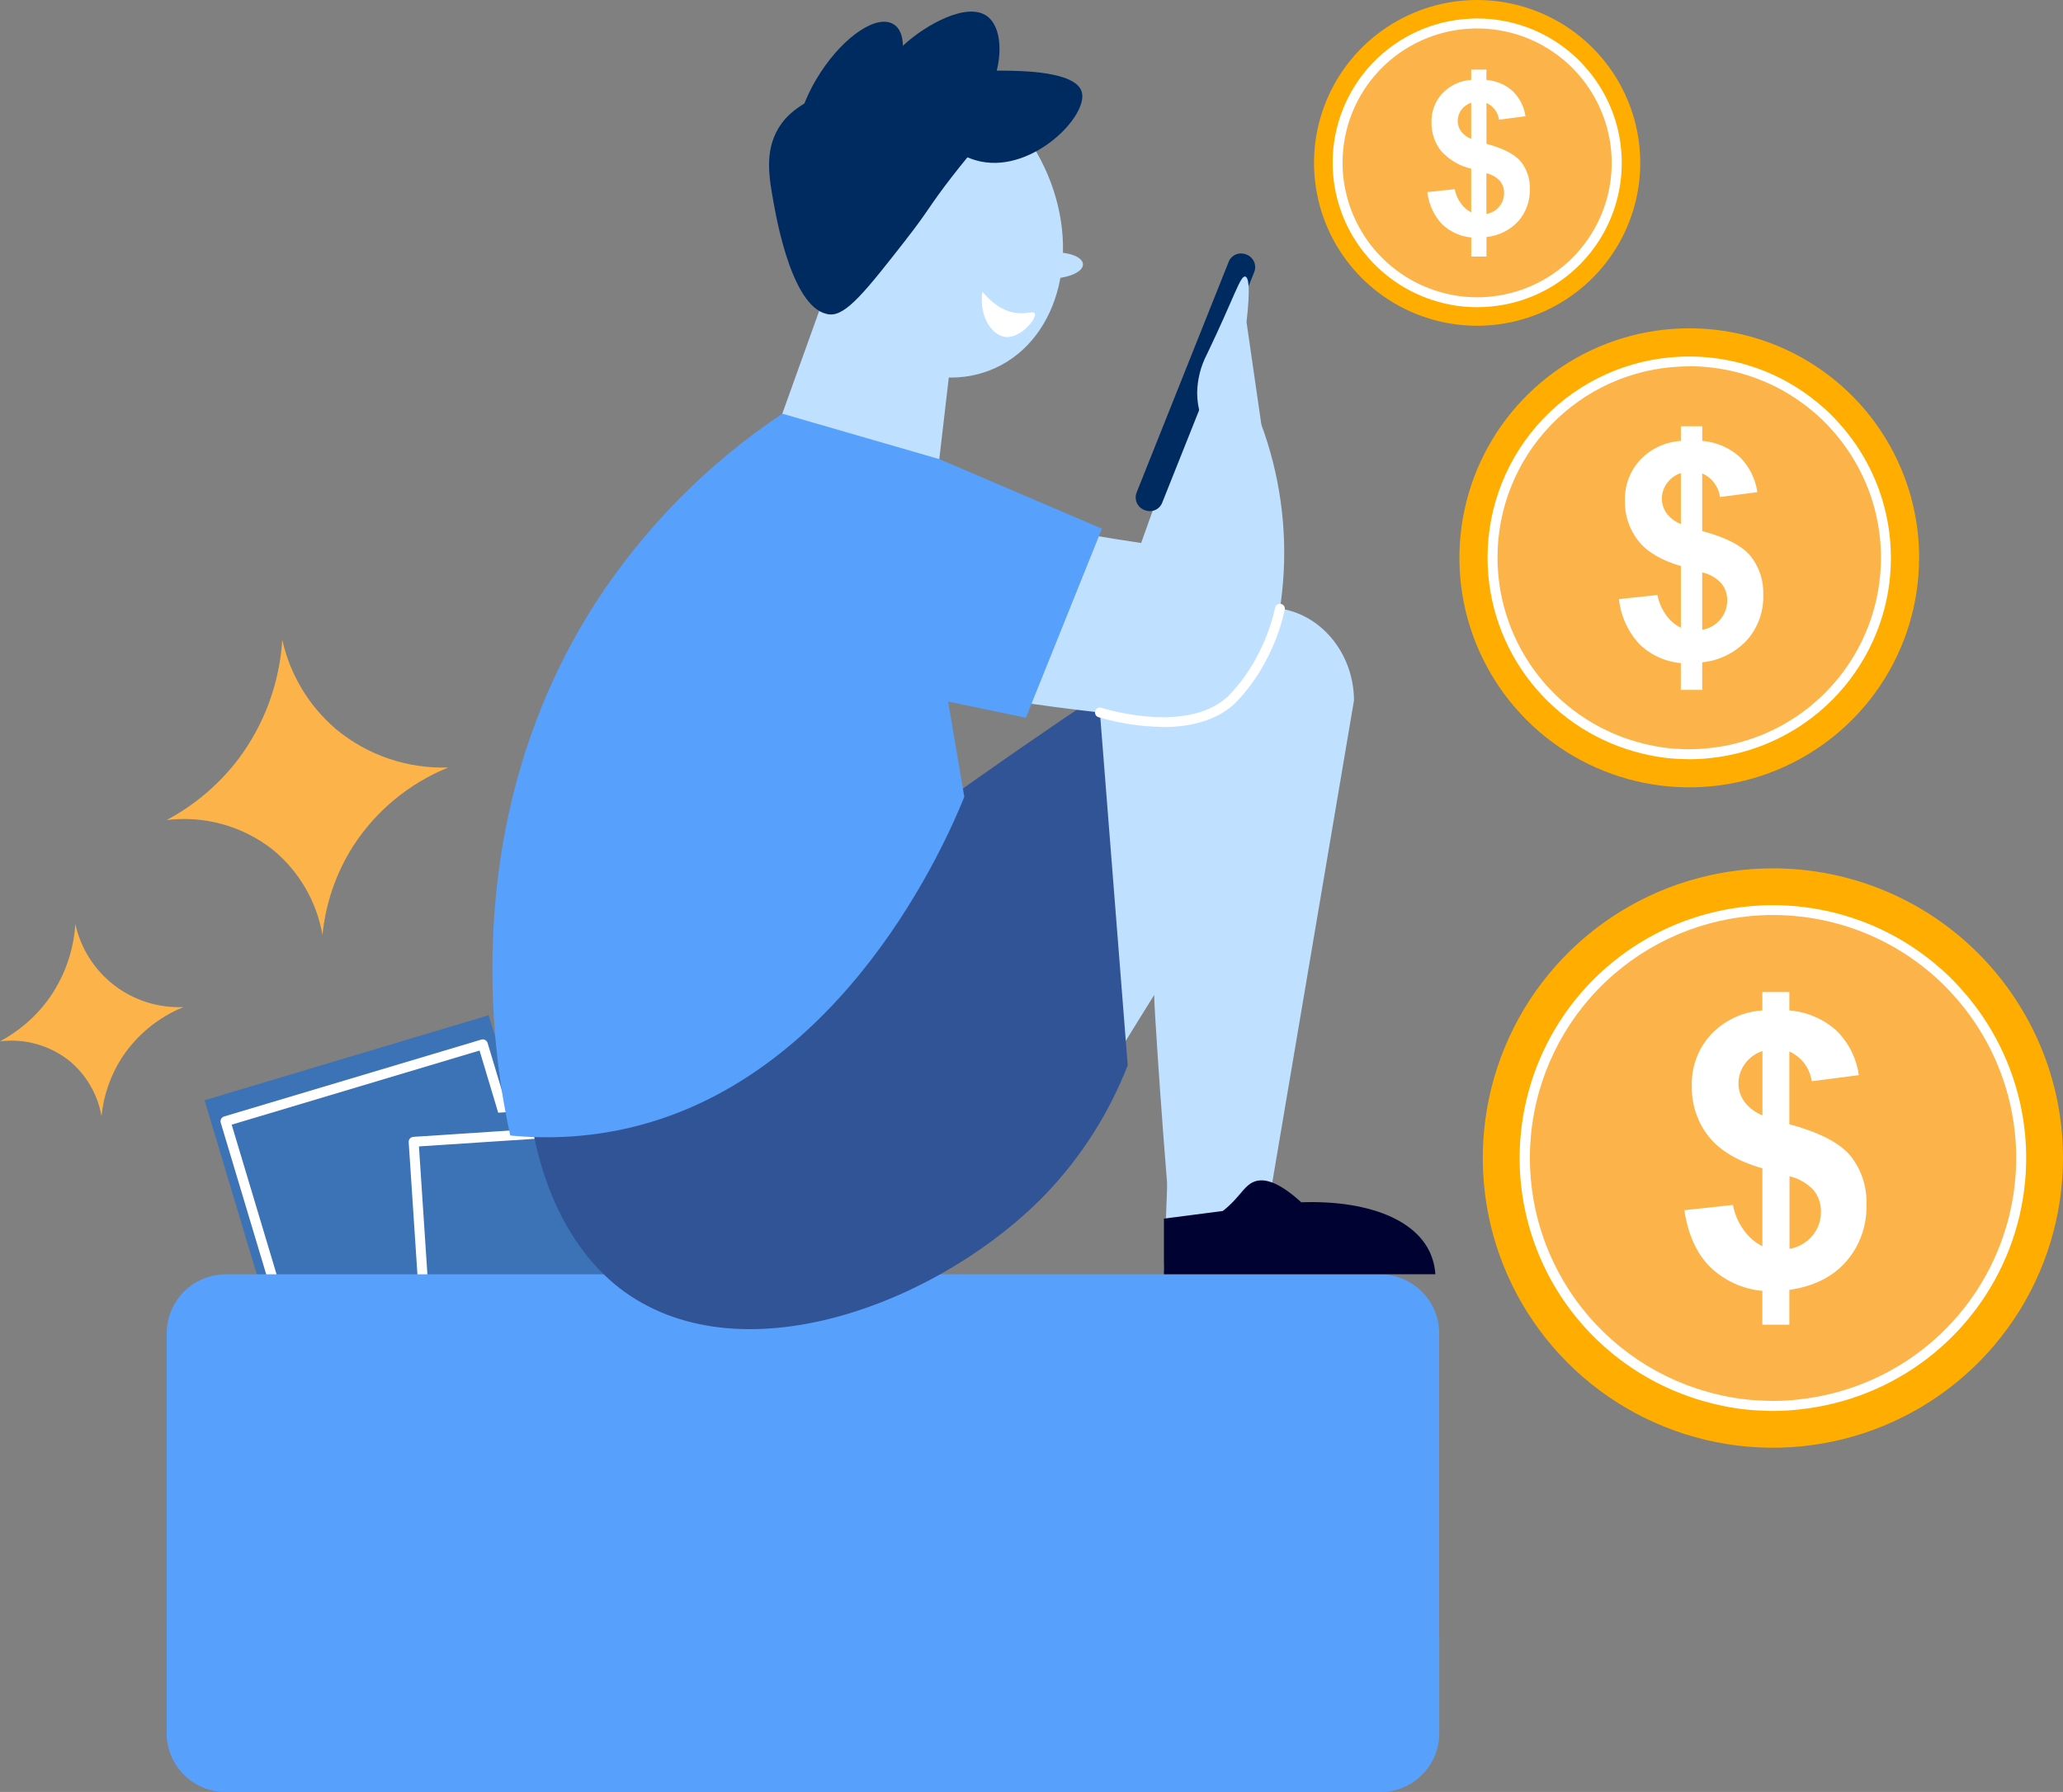 <svg width="381" height="331" viewBox="0 0 381 331" fill="none" xmlns="http://www.w3.org/2000/svg">
<rect x="0" y="0" width="381" height="331" fill="#808080" stroke="none"/>
<g clip-path="url(#clip0_30_1333)">
<path d="M59.555 172.707C58.476 166.483 55.186 160.861 50.287 156.877C44.754 152.566 37.739 150.622 30.777 151.478C36.014 148.688 40.575 144.789 44.14 140.055C48.869 133.683 51.641 126.085 52.128 118.171C53.556 124.606 57.037 130.397 62.052 134.687C67.861 139.505 75.235 142.02 82.789 141.767C75.595 144.683 69.458 149.745 65.237 156.254C62.073 161.22 60.127 166.863 59.555 172.728V172.707Z" fill="#FCB44A"/>
<path d="M18.748 206.183C18.05 202.136 15.902 198.469 12.707 195.87C9.109 193.059 4.539 191.791 0 192.351C3.407 190.533 6.38 187.997 8.707 184.912C11.786 180.759 13.595 175.813 13.913 170.657C14.886 175.158 17.436 179.174 21.086 181.985C24.736 184.795 29.275 186.232 33.888 186.021C29.201 187.923 25.212 191.22 22.451 195.457C20.388 198.691 19.118 202.368 18.748 206.183Z" fill="#FCB44A"/>
<path d="M199.9 130.682C201.466 133.535 203.825 135.87 206.714 137.392C208.502 138.258 210.417 138.829 212.385 139.061C222.161 140.181 229.588 132.964 230.032 132.51C234.487 123.549 236.909 113.732 237.153 103.736C237.396 93.74 235.439 83.817 231.429 74.656L221.029 71.549C213.982 91.256 206.936 110.964 199.89 130.671" fill="#BFE0FF"/>
<path d="M175.831 229.853C175.101 186 174.36 142.147 173.63 98.294C173.429 86.142 172.16 72.954 164.902 69.975C151.486 64.48 122.613 96.529 109.049 126.761C93.497 161.4 96.85 196.292 102.373 219.909C108.891 228.5 117.884 234.893 128.157 238.222C152.555 245.872 173.239 231.692 175.842 229.853H175.831Z" fill="#FF4612"/>
<path d="M247.003 132.161L222.119 117.727C201.562 132.806 181.015 147.874 160.458 162.953L157.072 235.379C163.463 234.64 169.673 232.791 175.429 229.906C190.378 222.329 197.658 209.543 201.625 202.759C212.618 183.971 227.631 160.977 246.993 132.161" fill="#BFE0FF"/>
<path d="M173.472 84.8C174.604 75.121 175.725 65.441 176.857 55.762L153.909 50.14L141.594 84.441C151.74 89.862 161.876 95.272 172.022 100.693C172.498 95.399 172.985 90.094 173.461 84.8" fill="#BFE0FF"/>
<path d="M149.814 51.06C156.754 65.917 172.032 73.472 183.935 67.924C195.837 62.377 199.868 45.84 192.917 30.972C185.977 16.115 170.699 8.559 158.796 14.107C146.894 19.655 142.863 36.192 149.814 51.06Z" fill="#BFE0FF"/>
<path d="M181.428 53.892C180.751 58.456 183.195 61.944 185.66 62.239C188.506 62.588 191.585 58.731 191.109 57.875C190.865 57.442 189.765 57.928 188.199 57.854C185.194 57.717 182.899 55.624 181.428 53.881" fill="white"/>
<path d="M188.865 49.263C188.918 50.595 191.468 51.567 194.536 51.44C197.615 51.303 200.07 50.119 200.006 48.798C199.953 47.477 197.403 46.495 194.325 46.621C191.246 46.759 188.791 47.942 188.855 49.263H188.865Z" fill="#BFE0FF"/>
<path d="M170.043 16.949C168.499 20.965 174.328 28.478 181.216 29.852C190.876 31.785 201.085 21.335 199.774 16.949C198.641 13.145 188.58 13.071 184.908 13.05C180.19 13.018 171.578 12.966 170.043 16.949Z" fill="#002B60"/>
<path d="M160.405 23.068C162.976 27.146 173.747 26.851 179.576 21.187C185.046 15.882 186.157 5.886 182.338 3.022C178.645 0.254 170.964 4.597 166.975 8.242C162.892 11.972 158.004 19.264 160.395 23.057L160.405 23.068Z" fill="#002B60"/>
<path d="M148.872 29.397C151.888 31.352 157.95 27.369 162.436 20.5C166.911 13.632 168.096 6.467 165.081 4.512C162.066 2.557 156.003 6.541 151.517 13.42C147.042 20.289 145.857 27.453 148.872 29.408V29.397Z" fill="#002B60"/>
<path d="M302.929 30.084C302.929 36.033 301.162 41.856 297.851 46.801C294.539 51.746 289.831 55.603 284.329 57.886C278.828 60.158 272.765 60.76 266.925 59.598C261.085 58.435 255.71 55.572 251.499 51.366C247.289 47.16 244.421 41.803 243.257 35.959C242.094 30.127 242.686 24.072 244.971 18.577C247.246 13.082 251.108 8.38 256.07 5.072C261.021 1.765 266.851 0 272.808 0C280.796 0 288.456 3.17 294.105 8.813C299.755 14.456 302.929 22.106 302.929 30.084Z" fill="#FFAD00"/>
<path d="M298.592 30.084C298.592 36.435 296.232 42.574 291.979 47.298C287.726 52.021 281.865 55.012 275.538 55.677C274.628 55.783 273.718 55.836 272.808 55.836C272.47 55.836 272.142 55.836 271.803 55.815C270.153 55.762 268.513 55.54 266.904 55.149C261.255 53.818 256.219 50.616 252.611 46.072C249.003 41.528 247.035 35.896 247.024 30.095C247.024 23.459 249.595 17.076 254.187 12.289C258.779 7.503 265.053 4.66 271.687 4.375C272.046 4.354 272.406 4.354 272.798 4.354C277.114 4.354 281.357 5.431 285.145 7.492C286.594 8.285 287.969 9.214 289.25 10.271C290.212 11.053 291.112 11.92 291.926 12.85C296.222 17.573 298.592 23.723 298.581 30.105" fill="#FCB44A"/>
<path d="M272.808 56.745C272.448 56.745 272.099 56.745 271.739 56.724C270.036 56.671 268.333 56.428 266.682 56.026C260.831 54.642 255.626 51.324 251.891 46.621C248.156 41.919 246.125 36.086 246.114 30.084C246.104 23.205 248.759 16.59 253.52 11.624C258.281 6.657 264.788 3.72 271.665 3.445C272.014 3.413 272.406 3.413 272.818 3.413C279.04 3.413 285.07 5.579 289.852 9.553C290.847 10.366 291.778 11.254 292.624 12.226C295.925 15.872 298.158 20.363 299.057 25.192C299.956 30.021 299.512 35.019 297.756 39.605C295.999 44.202 293.005 48.217 289.101 51.218C285.197 54.219 280.542 56.079 275.643 56.586C274.702 56.692 273.76 56.745 272.808 56.745ZM272.734 5.252C272.395 5.252 272.078 5.252 271.771 5.283C265.359 5.537 259.297 8.263 254.853 12.892C250.41 17.52 247.934 23.68 247.945 30.084C247.955 35.674 249.86 41.095 253.33 45.48C256.811 49.865 261.656 52.951 267.105 54.24C268.65 54.621 270.237 54.843 271.824 54.895C272.163 54.916 272.438 54.885 272.797 54.916C277.601 54.916 282.309 53.522 286.34 50.912C290.371 48.291 293.555 44.572 295.513 40.176C297.47 35.78 298.105 30.93 297.343 26.185C296.581 21.44 294.465 17.023 291.249 13.462C290.455 12.564 289.599 11.74 288.667 10.979C287.43 9.954 286.107 9.056 284.7 8.284C281.05 6.298 276.955 5.262 272.797 5.262H272.723L272.734 5.252Z" fill="white"/>
<path d="M271.708 39.256V31.162C269.56 30.665 267.624 29.524 266.143 27.886C264.947 26.375 264.323 24.484 264.376 22.561C264.323 20.595 265.043 18.683 266.376 17.245C267.772 15.777 269.677 14.889 271.708 14.762V12.85H274.512V14.762C276.332 14.91 278.045 15.639 279.4 16.854C280.659 18.101 281.473 19.729 281.727 21.472L276.839 22.106C276.755 21.44 276.49 20.796 276.088 20.257C275.686 19.718 275.147 19.295 274.522 19.021V26.565C277.612 27.4 279.717 28.489 280.849 29.82C282.013 31.268 282.606 33.096 282.531 34.956C282.595 37.111 281.833 39.214 280.415 40.841C278.881 42.511 276.786 43.557 274.522 43.779V47.382H271.719V43.864C269.677 43.684 267.762 42.796 266.28 41.37C264.778 39.742 263.847 37.682 263.614 35.484L268.661 34.945C268.841 35.907 269.243 36.815 269.825 37.608C270.322 38.295 270.967 38.844 271.719 39.235M271.708 18.978C270.978 19.211 270.343 19.676 269.888 20.289C269.444 20.88 269.211 21.599 269.211 22.339C269.211 23.026 269.423 23.691 269.825 24.241C270.301 24.885 270.957 25.371 271.708 25.657V18.978ZM274.512 39.52C275.432 39.373 276.268 38.897 276.871 38.178C277.474 37.481 277.792 36.583 277.781 35.664C277.802 34.85 277.527 34.057 277.019 33.434C276.353 32.715 275.475 32.208 274.512 31.997V39.531V39.52Z" fill="white"/>
<path d="M354.423 103.039C354.423 111.429 351.937 119.618 347.271 126.592C342.605 133.567 335.972 138.998 328.216 142.21C320.461 145.423 311.923 146.258 303.692 144.62C295.46 142.982 287.896 138.945 281.96 133.017C276.025 127.089 271.983 119.534 270.343 111.313C268.703 103.091 269.55 94.564 272.755 86.818C275.972 79.073 281.41 72.447 288.393 67.787C295.376 63.127 303.586 60.644 311.976 60.644C317.552 60.644 323.074 61.743 328.227 63.867C333.379 66.001 338.056 69.119 342.002 73.06C345.949 77.002 349.07 81.672 351.207 86.818C353.344 91.964 354.434 97.47 354.434 103.039H354.423Z" fill="#FFAD00"/>
<path d="M348.308 103.039C348.308 111.999 344.985 120.633 338.997 127.29C332.998 133.947 324.746 138.153 315.827 139.104C314.546 139.252 313.266 139.326 311.975 139.326C311.499 139.326 311.034 139.326 310.558 139.294C308.23 139.22 305.913 138.903 303.649 138.353C295.682 136.473 288.593 131.96 283.504 125.557C278.426 119.153 275.654 111.217 275.633 103.049C275.633 93.697 279.251 84.705 285.737 77.953C292.212 71.2 301.046 67.206 310.41 66.794C310.917 66.762 311.425 66.762 311.975 66.762C318.059 66.762 324.047 68.273 329.38 71.19C331.422 72.31 333.358 73.62 335.156 75.11C336.511 76.22 337.77 77.424 338.934 78.735C344.985 85.381 348.329 94.057 348.308 103.049V103.039Z" fill="#FCB44A"/>
<path d="M311.965 140.234C311.467 140.234 310.981 140.234 310.483 140.203C308.103 140.129 305.744 139.801 303.427 139.23C295.269 137.297 287.99 132.679 282.785 126.117C277.579 119.555 274.733 111.429 274.723 103.049C274.702 93.454 278.405 84.229 285.049 77.297C291.693 70.365 300.771 66.276 310.367 65.885C310.875 65.853 311.404 65.853 311.965 65.853C318.196 65.853 324.333 67.417 329.803 70.387C331.898 71.538 333.887 72.88 335.728 74.413C337.124 75.543 338.415 76.79 339.61 78.132C344.213 83.225 347.323 89.481 348.582 96.223C349.841 102.965 349.217 109.928 346.763 116.332C344.308 122.735 340.129 128.347 334.691 132.52C329.242 136.705 322.746 139.294 315.922 140.023C314.61 140.171 313.298 140.245 311.975 140.245M311.901 67.671C311.404 67.671 310.938 67.671 310.473 67.703C301.342 68.073 292.709 71.961 286.393 78.544C280.066 85.128 276.543 93.909 276.564 103.039C276.585 111.006 279.283 118.731 284.234 124.976C289.186 131.221 296.105 135.617 303.86 137.445C306.061 137.984 308.315 138.301 310.589 138.364C311.044 138.406 311.51 138.417 311.975 138.396C313.224 138.396 314.483 138.322 315.721 138.184C322.217 137.498 328.396 135.025 333.569 131.052C338.743 127.078 342.721 121.742 345.049 115.656C347.376 109.558 347.979 102.943 346.784 96.529C345.588 90.115 342.636 84.166 338.256 79.326C337.124 78.048 335.897 76.864 334.574 75.786C332.818 74.339 330.924 73.049 328.935 71.961C323.73 69.14 317.9 67.65 311.975 67.65H311.901V67.671Z" fill="white"/>
<path d="M310.431 115.951V104.55C306.866 103.535 304.252 101.992 302.591 99.932C300.909 97.808 300.02 95.156 300.094 92.44C300.02 89.671 301.036 86.977 302.919 84.937C304.898 82.866 307.575 81.619 310.431 81.44V78.745H314.378V81.44C316.938 81.641 319.361 82.676 321.276 84.388C323.053 86.142 324.196 88.435 324.545 90.908L317.647 91.806C317.52 90.855 317.16 89.967 316.578 89.196C316.007 88.435 315.245 87.833 314.367 87.452V98.093C318.726 99.266 321.699 100.798 323.275 102.679C324.915 104.729 325.751 107.297 325.645 109.907C325.73 112.95 324.672 115.92 322.662 118.213C320.493 120.559 317.541 122.027 314.367 122.344V127.438H310.421V122.482C307.543 122.228 304.834 120.992 302.761 118.974C300.645 116.681 299.322 113.775 298.994 110.668L306.104 109.907C306.358 111.27 306.919 112.549 307.733 113.669C308.432 114.631 309.341 115.413 310.41 115.951M310.431 87.389C309.405 87.716 308.506 88.361 307.871 89.238C307.247 90.073 306.908 91.087 306.919 92.123C306.919 93.085 307.225 94.025 307.786 94.807C308.463 95.705 309.384 96.403 310.431 96.804V87.389ZM314.378 116.332C315.679 116.121 316.853 115.444 317.7 114.44C318.546 113.447 319.001 112.19 318.98 110.89C319.012 109.749 318.631 108.639 317.901 107.751C316.959 106.737 315.732 106.029 314.367 105.723V116.342L314.378 116.332Z" fill="white"/>
<path d="M381 213.907C381 224.495 377.858 234.84 371.975 243.643C366.082 252.445 357.724 259.303 347.927 263.35C338.14 267.397 327.359 268.465 316.969 266.393C306.58 264.333 297.026 259.229 289.535 251.748C282.045 244.266 276.934 234.724 274.871 224.347C272.808 213.971 273.866 203.203 277.918 193.429C281.97 183.654 288.837 175.296 297.65 169.41C306.463 163.535 316.821 160.396 327.423 160.396C334.458 160.396 341.42 161.78 347.927 164.464C354.423 167.148 360.337 171.09 365.31 176.067C370.283 181.033 374.229 186.94 376.927 193.429C379.625 199.917 381.011 206.88 381 213.907Z" fill="#FFAD00"/>
<path d="M373.287 213.907C373.287 225.214 369.097 236.119 361.532 244.52C353.967 252.921 343.546 258.236 332.299 259.43C330.691 259.609 329.062 259.705 327.443 259.705C326.84 259.705 326.248 259.705 325.655 259.662C322.714 259.567 319.794 259.176 316.948 258.468C306.897 256.091 297.946 250.406 291.534 242.322C285.123 234.238 281.621 224.231 281.6 213.918C281.6 202.115 286.17 190.776 294.349 182.249C302.527 173.721 313.678 168.681 325.486 168.163C326.131 168.121 326.766 168.121 327.454 168.121C335.124 168.121 342.679 170.033 349.418 173.711C352 175.127 354.444 176.775 356.708 178.656C358.422 180.051 360.009 181.583 361.479 183.231C369.118 191.622 373.34 202.569 373.308 213.918L373.287 213.907Z" fill="#FCB44A"/>
<path d="M327.423 260.624C326.799 260.624 326.185 260.624 325.561 260.571C322.577 260.476 319.604 260.074 316.705 259.356C305.712 256.767 296.021 250.3 289.43 241.138C282.838 231.977 279.791 220.744 280.86 209.511C281.918 198.279 287.017 187.807 295.206 180.04C303.395 172.273 314.124 167.73 325.413 167.244C326.047 167.201 326.714 167.201 327.423 167.201C335.252 167.201 342.954 169.156 349.831 172.897C352.466 174.345 354.952 176.025 357.269 177.948C359.015 179.374 360.644 180.938 362.136 182.619C367.913 189.012 371.817 196.873 373.404 205.338C374.991 213.802 374.197 222.541 371.119 230.593C368.04 238.634 362.792 245.672 355.957 250.923C349.123 256.175 340.965 259.43 332.395 260.339C330.756 260.529 329.094 260.624 327.433 260.624M327.359 169.019C326.714 169.019 326.121 169.019 325.518 169.061C314.684 169.526 304.379 173.901 296.518 181.361C288.657 188.821 283.759 198.881 282.743 209.659C281.717 220.448 284.637 231.237 290.964 240.039C297.291 248.842 306.58 255.066 317.139 257.56C319.932 258.246 322.789 258.637 325.666 258.722C326.291 258.775 326.936 258.732 327.423 258.775C329.01 258.775 330.597 258.69 332.173 258.5C340.415 257.623 348.255 254.495 354.825 249.455C361.395 244.414 366.432 237.651 369.394 229.916C372.356 222.181 373.118 213.791 371.595 205.655C370.071 197.518 366.326 189.963 360.771 183.823C359.332 182.206 357.777 180.706 356.105 179.332C353.873 177.494 351.482 175.866 348.943 174.482C342.341 170.889 334.935 169.019 327.423 169.019H327.349H327.359Z" fill="white"/>
<path d="M325.486 230.202V215.809C320.99 214.531 317.699 212.586 315.604 209.987C313.478 207.303 312.356 203.953 312.452 200.53C312.356 197.032 313.626 193.64 316.007 191.062C318.493 188.451 321.878 186.877 325.476 186.645V183.242H330.459V186.645C333.686 186.898 336.754 188.208 339.166 190.375C341.409 192.594 342.859 195.479 343.293 198.596L334.585 199.726C334.426 198.532 333.961 197.402 333.241 196.44C332.522 195.478 331.559 194.718 330.459 194.232V207.662C335.961 209.152 339.706 211.075 341.706 213.442C343.769 216.021 344.837 219.265 344.7 222.562C344.806 226.408 343.462 230.149 340.933 233.044C338.426 235.887 334.934 237.62 330.459 238.264V244.689H325.476V238.444C321.836 238.116 318.429 236.552 315.816 234.016C313.34 231.544 311.753 228.056 311.076 223.544L320.048 222.572C320.366 224.295 321.064 225.911 322.111 227.317C322.989 228.532 324.143 229.525 325.476 230.202M325.497 194.147C324.196 194.57 323.074 195.383 322.27 196.482C321.487 197.539 321.064 198.818 321.064 200.128C321.064 201.343 321.445 202.527 322.164 203.509C323.021 204.64 324.174 205.517 325.497 206.024V194.147ZM330.48 230.688C332.12 230.413 333.612 229.568 334.68 228.3C335.749 227.053 336.32 225.457 336.299 223.819C336.331 222.382 335.844 220.966 334.945 219.846C333.749 218.567 332.194 217.669 330.491 217.278V230.677L330.48 230.688Z" fill="white"/>
<path d="M90.258 187.532L37.781 203.235L70.992 313.966L123.469 298.263L90.258 187.532Z" fill="#3C72B6"/>
<path d="M72.071 309.507C71.87 309.507 71.68 309.443 71.521 309.327C71.362 309.211 71.246 309.042 71.193 308.852L40.765 207.377C40.733 207.261 40.712 207.134 40.733 207.018C40.744 206.901 40.786 206.775 40.839 206.679C40.955 206.468 41.146 206.31 41.379 206.236L88.915 192.023C89.148 191.96 89.391 191.991 89.603 192.108C89.814 192.224 89.973 192.414 90.047 192.636L120.475 294.1C120.549 294.333 120.518 294.586 120.401 294.798C120.285 295.009 120.094 295.178 119.851 295.241L72.315 309.464C72.23 309.486 72.145 309.496 72.05 309.496L72.071 309.507ZM42.786 207.736L72.685 307.457L118.465 293.762L88.566 194.052L42.786 207.747V207.736Z" fill="white"/>
<path d="M122.845 203.499L73.807 206.732L80.641 310.204L129.68 306.971L122.845 203.499Z" fill="#3C72B6"/>
<path d="M82.652 306.654C82.419 306.654 82.197 306.569 82.028 306.411C81.858 306.252 81.752 306.03 81.742 305.798L75.478 210.97C75.478 210.854 75.478 210.727 75.521 210.621C75.563 210.505 75.616 210.399 75.701 210.315C75.859 210.135 76.082 210.019 76.325 209.998L120.751 207.081C120.867 207.071 120.994 207.081 121.11 207.113C121.227 207.155 121.333 207.208 121.428 207.292C121.523 207.377 121.597 207.472 121.65 207.588C121.703 207.694 121.724 207.821 121.735 207.937L127.998 302.765C128.019 303.008 127.935 303.241 127.776 303.431C127.617 303.61 127.395 303.727 127.152 303.737L82.726 306.664H82.662L82.652 306.654ZM77.372 211.762L83.519 304.762L126.115 301.962L119.968 208.962L77.372 211.762Z" fill="white"/>
<path d="M254.875 331H41.696C38.797 331 36.025 329.848 33.983 327.809C31.941 325.769 30.788 322.99 30.788 320.105V246.285C30.788 243.389 31.941 240.621 33.983 238.581C36.025 236.542 38.808 235.39 41.696 235.39H254.875C256.303 235.39 257.731 235.675 259.054 236.225C260.376 236.774 261.582 237.577 262.598 238.592C263.614 239.606 264.418 240.8 264.968 242.132C265.518 243.453 265.804 244.869 265.793 246.306V320.127C265.793 323.022 264.64 325.791 262.598 327.83C260.556 329.869 257.774 331.021 254.885 331.021L254.875 331Z" fill="#57A0FC"/>
<path d="M215.622 219.381L233.587 226.577C239.078 194.179 244.569 161.77 250.06 129.372C250.018 121.045 244.485 114.092 237.279 112.57C228.858 110.795 222.467 117.357 222.118 117.727C221.896 118.889 221.557 120.633 221.166 122.735C217.251 143.848 211.898 164.634 213.326 187.574C213.897 196.799 214.638 207.483 215.611 219.37" fill="#BFE0FF"/>
<path d="M214.967 234.693H259.869C260.038 233.805 259.89 232.886 259.456 232.083C258.208 230.033 254.769 230.054 253.965 230.022C250.632 229.927 243.3 227.803 226.129 219.444L215.58 218.441C215.369 223.861 215.168 229.272 214.967 234.682V234.693Z" fill="#BFE0FF"/>
<path d="M214.967 235.379H265.085C265 233.911 264.619 232.463 263.984 231.132C260.482 223.914 248.929 220.829 235.143 222.488L214.956 225.098V235.379H214.967Z" fill="#000331"/>
<path d="M220.31 227.412H236.116C237.502 225.626 238.888 223.84 240.274 222.044C235.799 217.965 233.238 217.701 231.715 218.24C229.472 219.032 228.848 221.811 224.52 224.622C223.727 225.14 222.891 225.605 222.024 226.007L220.31 227.401" fill="#000331"/>
<path d="M208.269 196.778C204.863 205.538 199.784 213.548 193.32 220.364C174.318 240.24 137.679 254.717 115.281 238.581C111.821 236.087 101.728 227.845 98.236 207.821C111.895 196.102 126.443 184.225 141.89 172.284C162.775 156.148 183.205 141.555 202.884 128.389L208.269 196.768" fill="#315496"/>
<path d="M213.062 100.661C210.713 111.08 208.354 121.489 206.005 131.908C185.797 129.879 165.811 126.054 146.291 120.453C139.583 118.53 133.161 116.459 127.035 114.303L158.003 89.946C166.541 92.007 175.45 93.951 184.728 95.779C194.494 97.692 203.942 99.319 213.051 100.651" fill="#BFE0FF"/>
<path d="M178.085 147.209C175.101 154.574 155.867 200.265 114.403 208.73C107.769 210.072 100.966 210.41 94.237 209.744C91.74 198.395 83.118 153.073 110.044 111.27C119.027 97.428 130.749 85.571 144.493 76.42C154.153 79.21 163.823 82.01 173.482 84.811L203.509 97.65C198.822 109.294 194.145 120.939 189.458 132.584L175.101 129.593C176.096 135.469 177.09 141.344 178.095 147.209" fill="#57A0FC"/>
<path d="M211.454 94.247C211.136 94.141 210.84 93.972 210.586 93.75C210.332 93.528 210.131 93.254 209.983 92.958C209.835 92.651 209.761 92.324 209.74 91.996C209.729 91.658 209.782 91.33 209.898 91.013L226.922 48.344C227.165 47.742 227.631 47.266 228.223 47.012C228.816 46.759 229.493 46.748 230.096 46.981C230.413 47.086 230.709 47.255 230.963 47.477C231.217 47.699 231.418 47.974 231.566 48.27C231.714 48.576 231.789 48.904 231.81 49.231C231.82 49.57 231.767 49.897 231.651 50.214L214.628 92.884C214.384 93.486 213.919 93.962 213.326 94.215C212.734 94.469 212.057 94.479 211.454 94.247Z" fill="#002B60"/>
<path d="M232.953 78.439L222.817 79.538C222.447 78.565 222.066 77.593 221.696 76.632C221.304 75.321 221.103 73.969 221.093 72.606C221.125 70.091 221.749 67.618 222.923 65.388C228.086 54.621 229.06 50.848 229.991 51.091C230.541 51.239 230.975 52.803 230.213 59.492L232.953 78.439Z" fill="#BFE0FF"/>
<path d="M214.745 134.275C210.724 134.222 206.736 133.619 202.874 132.478C202.757 132.446 202.652 132.383 202.556 132.309C202.461 132.235 202.387 132.14 202.334 132.034C202.281 131.929 202.239 131.812 202.228 131.696C202.218 131.58 202.228 131.453 202.271 131.337C202.302 131.221 202.366 131.115 202.44 131.02C202.514 130.925 202.609 130.851 202.715 130.798C202.821 130.745 202.937 130.703 203.064 130.703C203.181 130.692 203.308 130.703 203.424 130.745C205.043 131.242 219.474 135.448 226.785 128.632C228.848 126.529 230.604 124.141 231.99 121.541C233.598 118.625 234.773 115.486 235.492 112.242C235.545 112.01 235.693 111.799 235.894 111.672C236.095 111.545 236.349 111.503 236.582 111.556C236.815 111.608 237.026 111.756 237.153 111.957C237.28 112.158 237.323 112.411 237.27 112.644C236.519 116.068 235.27 119.365 233.577 122.44C232.096 125.208 230.223 127.744 228.012 129.984C224.415 133.324 219.358 134.306 214.724 134.306" fill="white"/>
<path d="M167.324 44.255C159.961 53.67 156.268 58.372 153.2 58.076C146.513 57.431 143.54 41.137 142.884 37.513C141.985 32.578 141.213 27.95 143.784 23.649C144.81 21.927 146.979 19.264 153.2 16.939C166.52 11.972 184.38 13.811 185.713 19.39C186.242 21.567 183.766 22.392 175.841 32.599C171.514 38.178 171.599 38.781 167.324 44.244" fill="#002B60"/>
<path d="M254.674 331H41.696C38.797 331 36.025 329.848 33.983 327.809C31.941 325.769 30.788 322.99 30.788 320.105V301.666C31.666 295.696 36.491 291.976 41.707 291.976H254.885C256.314 291.976 257.742 292.262 259.064 292.811C260.387 293.36 261.593 294.164 262.609 295.178C263.624 296.192 264.428 297.386 264.979 298.718C265.529 300.039 265.814 301.455 265.804 302.892V320.116C265.804 324.301 263.402 328.231 259.35 330.07C257.89 330.736 256.292 331.011 254.695 331.011L254.674 331Z" fill="#57A0FC"/>
</g>
<defs>
<clipPath id="clip0_30_1333">
<rect width="381" height="331" fill="white"/>
</clipPath>
</defs>
</svg>
